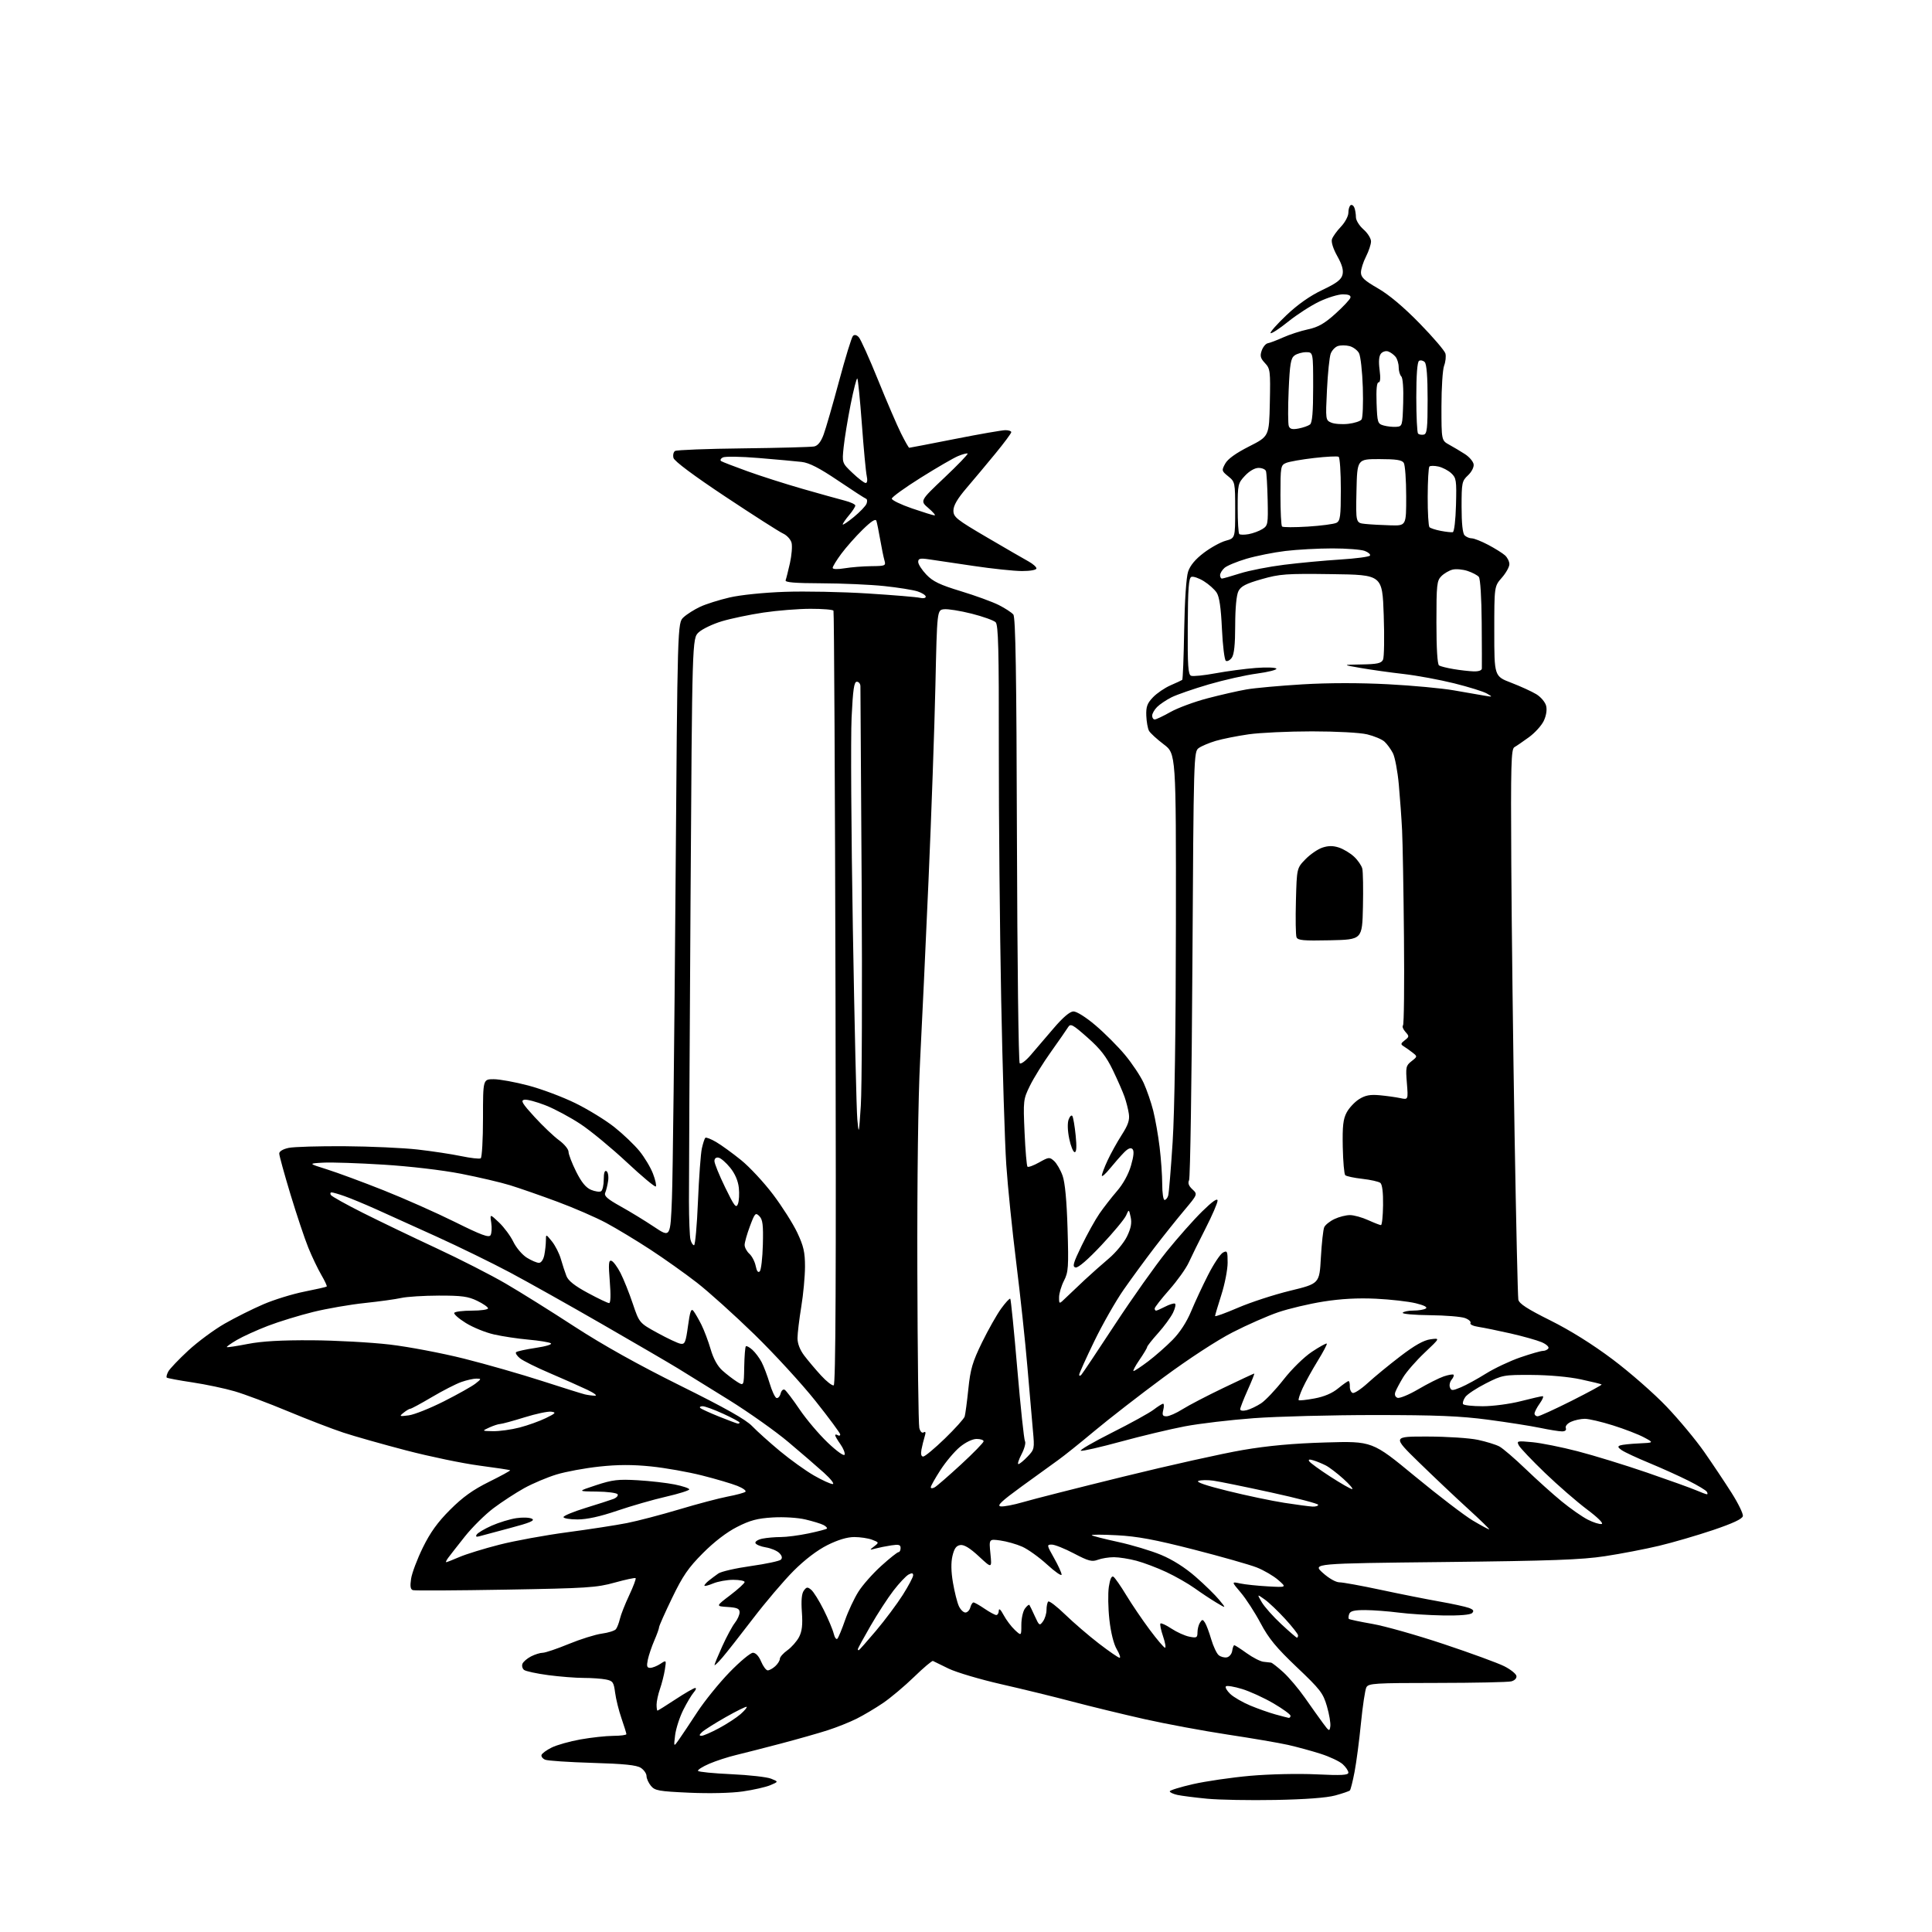 <?xml version="1.0" encoding="UTF-8" standalone="no"?>
<svg 
  version="1.1" 
  xmlns="http://www.w3.org/2000/svg" 
  xmlns:xlink="http://www.w3.org/1999/xlink" 
  xmlns:svg="http://www.w3.org/2000/svg"
  xmlns:rdf="http://www.w3.org/1999/02/22-rdf-syntax-ns#"
  xmlns:cc="http://creativecommons.org/ns#"
  xmlns:dc="http://purl.org/dc/elements/1.1/"
  viewBox="0 0 768 768"
  width="768"
  height="768"
>
<style>svg {background-color: white; }</style>"
<path stroke="none" fill="black" fill-rule="evenodd" d="M507.00,715.51C496.82,715.70 484.57,715.48 479.78,715.01C474.98,714.55 469.69,713.87 468.03,713.51C466.36,713.14 465.00,712.50 465.00,712.09C465.00,711.67 469.16,710.38 474.25,709.22C479.34,708.06 489.57,706.57 497.00,705.91C504.66,705.24 516.02,704.99 523.25,705.33C533.32,705.81 536.00,705.66 536.00,704.64C536.00,703.93 534.99,702.43 533.75,701.30C532.51,700.17 528.58,698.31 525.00,697.17C521.42,696.02 515.58,694.43 512.00,693.62C508.43,692.82 497.62,690.97 488.00,689.52C478.38,688.06 463.52,685.30 455.00,683.39C446.48,681.47 433.63,678.35 426.46,676.46C419.29,674.56 406.52,671.44 398.08,669.52C389.64,667.60 380.20,664.80 377.11,663.31C374.03,661.82 371.22,660.44 370.87,660.26C370.53,660.07 367.15,662.92 363.37,666.59C359.59,670.26 354.02,674.94 351.00,676.99C347.98,679.04 343.25,681.85 340.50,683.22C337.75,684.60 332.57,686.66 329.00,687.81C325.43,688.96 317.10,691.33 310.50,693.07C303.90,694.81 295.88,696.86 292.67,697.63C289.46,698.39 284.63,699.96 281.93,701.12C279.23,702.29 277.23,703.56 277.48,703.96C277.73,704.37 283.68,704.95 290.71,705.27C297.75,705.59 304.85,706.39 306.50,707.05C309.50,708.25 309.50,708.25 306.22,709.64C304.42,710.40 299.47,711.52 295.22,712.13C290.65,712.78 282.00,712.99 274.00,712.63C261.86,712.08 260.32,711.81 258.75,709.90C257.79,708.73 257.00,706.98 257.00,706.00C257.00,705.03 255.98,703.56 254.74,702.75C253.06,701.65 248.13,701.14 235.49,700.77C226.15,700.49 217.69,699.93 216.71,699.51C215.72,699.09 215.07,698.25 215.26,697.63C215.45,697.01 217.27,695.67 219.31,694.67C221.34,693.66 226.49,692.21 230.75,691.45C235.01,690.69 240.86,690.05 243.75,690.03C246.64,690.02 249.00,689.71 249.00,689.35C249.00,689.00 248.13,686.18 247.06,683.10C245.99,680.02 244.85,675.41 244.52,672.87C243.97,668.67 243.62,668.17 240.83,667.62C239.14,667.28 235.18,667.00 232.03,667.00C228.89,667.00 222.53,666.50 217.91,665.89C213.28,665.27 208.96,664.34 208.31,663.81C207.65,663.29 207.37,662.20 207.68,661.39C207.99,660.58 209.52,659.27 211.07,658.46C212.63,657.66 214.73,657.00 215.75,657.00C216.76,657.00 221.40,655.43 226.05,653.52C230.70,651.60 236.63,649.75 239.23,649.39C241.84,649.04 244.36,648.24 244.84,647.62C245.33,647.01 246.04,645.15 246.43,643.50C246.81,641.85 248.47,637.64 250.12,634.14C251.76,630.64 252.91,627.58 252.67,627.34C252.44,627.10 248.70,627.90 244.37,629.10C237.19,631.11 233.39,631.35 201.00,631.91C181.47,632.25 164.89,632.34 164.15,632.11C163.16,631.82 162.96,630.60 163.41,627.60C163.74,625.35 165.84,619.78 168.07,615.22C171.04,609.17 173.95,605.12 178.92,600.15C183.94,595.13 187.99,592.22 194.40,589.05C199.18,586.68 202.95,584.62 202.79,584.46C202.63,584.30 197.10,583.46 190.50,582.59C183.90,581.72 170.85,579.01 161.50,576.57C152.15,574.13 140.90,570.94 136.50,569.49C132.10,568.04 122.20,564.23 114.50,561.02C106.80,557.81 97.29,554.24 93.37,553.09C89.45,551.93 81.85,550.33 76.48,549.52C71.12,548.72 66.52,547.86 66.28,547.61C66.04,547.37 66.31,546.29 66.89,545.21C67.47,544.13 71.04,540.38 74.83,536.87C78.62,533.37 85.15,528.54 89.34,526.15C93.53,523.75 100.46,520.29 104.73,518.46C109.00,516.62 116.33,514.37 121.00,513.44C125.67,512.51 129.67,511.61 129.87,511.42C130.08,511.24 129.11,509.16 127.73,506.80C126.35,504.43 124.02,499.57 122.57,496.00C121.12,492.43 117.92,482.87 115.46,474.76C113.01,466.65 111.00,459.36 111.00,458.55C111.00,457.67 112.49,456.78 114.75,456.30C116.81,455.87 126.83,455.57 137.00,455.64C147.18,455.71 160.22,456.30 166.00,456.95C171.78,457.61 179.58,458.79 183.34,459.58C187.10,460.36 190.59,460.76 191.09,460.45C191.59,460.14 192.00,452.93 192.00,444.44C192.00,429.00 192.00,429.00 196.25,429.00C198.59,429.00 204.78,430.13 210.00,431.51C215.22,432.88 223.65,436.04 228.72,438.53C233.79,441.02 240.76,445.30 244.22,448.05C247.67,450.79 252.16,455.07 254.18,457.55C256.20,460.03 258.63,464.08 259.57,466.55C260.52,469.02 261.02,471.31 260.69,471.64C260.37,471.97 255.18,467.64 249.18,462.03C243.17,456.42 234.94,449.61 230.88,446.91C226.82,444.21 220.53,440.83 216.89,439.40C213.26,437.97 209.45,436.96 208.42,437.16C206.87,437.46 207.59,438.66 212.49,444.01C215.76,447.58 220.14,451.74 222.22,453.26C224.30,454.77 226.00,456.84 226.00,457.85C226.00,458.86 227.36,462.40 229.02,465.73C231.15,469.99 232.91,472.13 234.96,472.98C236.57,473.65 238.36,473.90 238.94,473.54C239.52,473.18 240.00,471.08 240.00,468.88C240.00,466.24 240.37,465.11 241.10,465.56C241.70,465.93 241.99,467.65 241.75,469.37C241.50,471.09 240.98,473.23 240.59,474.13C240.04,475.40 241.40,476.60 246.69,479.55C250.44,481.63 256.43,485.29 260.00,487.68C266.50,492.02 266.50,492.02 267.11,476.26C267.45,467.59 268.08,412.60 268.52,354.05C269.32,247.61 269.32,247.61 271.71,245.39C273.03,244.17 276.00,242.29 278.31,241.21C280.61,240.13 285.88,238.47 290.00,237.51C294.34,236.50 303.60,235.55 312.00,235.26C319.98,234.98 334.82,235.27 345.00,235.92C355.18,236.56 364.51,237.34 365.75,237.65C366.99,237.96 368.00,237.76 368.00,237.19C368.00,236.62 366.54,235.68 364.75,235.09C362.96,234.50 357.00,233.55 351.50,232.97C346.00,232.39 334.83,231.90 326.68,231.87C315.86,231.83 311.98,231.51 312.30,230.66C312.54,230.02 313.31,226.96 314.01,223.86C314.70,220.75 315.00,217.12 314.66,215.78C314.32,214.44 312.80,212.78 311.27,212.08C309.75,211.39 299.45,204.80 288.38,197.45C275.80,189.10 268.06,183.32 267.72,182.04C267.43,180.92 267.71,179.67 268.34,179.27C268.98,178.86 281.20,178.39 295.50,178.23C309.80,178.06 322.47,177.72 323.67,177.47C325.12,177.16 326.35,175.60 327.40,172.75C328.27,170.41 331.03,160.85 333.54,151.50C336.05,142.15 338.53,134.07 339.06,133.54C339.67,132.93 340.51,133.11 341.38,134.04C342.13,134.84 345.57,142.47 349.02,151.00C352.47,159.53 356.59,169.09 358.16,172.25C359.74,175.41 361.21,178.00 361.43,178.00C361.66,178.00 369.82,176.42 379.57,174.50C389.32,172.57 398.36,171.00 399.65,171.00C400.94,171.00 402.00,171.36 402.00,171.79C402.00,172.23 399.19,176.02 395.75,180.21C392.31,184.40 387.14,190.59 384.25,193.96C380.58,198.25 379.00,200.96 379.00,202.95C379.00,205.55 380.18,206.49 392.40,213.65C399.77,217.97 407.19,222.27 408.90,223.20C410.60,224.14 412.00,225.38 412.00,225.95C412.00,226.56 409.59,227.00 406.25,227.00C403.09,226.99 394.43,226.08 387.00,224.97C379.57,223.86 371.59,222.68 369.25,222.34C365.72,221.83 365.00,222.01 365.00,223.38C365.00,224.29 366.46,226.56 368.25,228.43C370.84,231.15 373.62,232.48 381.98,235.02C387.75,236.77 394.53,239.25 397.05,240.52C399.57,241.80 402.16,243.49 402.81,244.28C403.71,245.35 404.07,267.51 404.25,333.77C404.39,382.21 404.88,422.21 405.35,422.67C405.82,423.13 407.75,421.70 409.64,419.50C411.53,417.30 415.65,412.49 418.79,408.81C422.50,404.46 425.27,402.10 426.69,402.06C427.97,402.03 431.66,404.35 435.50,407.61C439.13,410.69 444.41,415.98 447.22,419.36C450.03,422.74 453.37,427.75 454.63,430.50C455.88,433.25 457.59,438.20 458.42,441.50C459.25,444.80 460.40,451.31 460.96,455.97C461.53,460.63 462.00,467.27 462.00,470.72C462.00,474.18 462.42,477.00 462.93,477.00C463.45,477.00 464.10,476.21 464.38,475.25C464.66,474.29 465.45,464.73 466.14,454.00C466.92,441.82 467.41,409.16 467.44,367.04C467.50,299.59 467.50,299.59 462.58,295.87C459.88,293.82 457.25,291.42 456.75,290.52C456.25,289.63 455.77,286.92 455.67,284.51C455.54,280.93 456.02,279.59 458.33,277.18C459.88,275.56 463.03,273.42 465.32,272.42C467.62,271.42 469.70,270.46 469.95,270.27C470.20,270.08 470.55,261.16 470.73,250.44C470.93,238.75 471.56,229.47 472.28,227.26C473.10,224.79 475.14,222.33 478.50,219.78C481.25,217.69 485.19,215.51 487.25,214.95C491.00,213.92 491.00,213.92 491.00,202.75C491.00,191.76 490.95,191.54 488.25,189.35C485.61,187.22 485.56,187.02 487.03,184.32C488.05,182.45 491.26,180.14 496.53,177.47C504.50,173.43 504.50,173.43 504.78,160.06C505.04,147.43 504.94,146.56 502.84,144.33C501.04,142.41 500.80,141.48 501.56,139.33C502.08,137.87 503.18,136.57 504.00,136.44C504.82,136.30 507.57,135.25 510.09,134.12C512.62,132.98 517.05,131.54 519.95,130.92C524.02,130.04 526.49,128.64 530.86,124.70C533.96,121.90 536.65,119.03 536.82,118.31C537.04,117.43 536.06,117.00 533.82,117.00C532.00,117.00 527.80,118.28 524.50,119.85C521.20,121.41 515.61,125.01 512.08,127.85C508.56,130.68 505.41,132.74 505.08,132.41C504.76,132.09 507.59,128.89 511.37,125.30C515.91,121.00 520.76,117.59 525.63,115.28C531.32,112.58 533.17,111.18 533.66,109.21C534.12,107.40 533.51,105.23 531.59,101.81C529.98,98.94 529.11,96.22 529.47,95.11C529.79,94.08 531.40,91.83 533.03,90.13C534.67,88.41 536.00,85.92 536.00,84.57C536.00,83.22 536.40,81.87 536.90,81.56C537.39,81.26 538.06,81.72 538.40,82.59C538.73,83.45 539.00,85.15 539.00,86.36C539.00,87.57 540.35,89.74 542.00,91.19C543.65,92.63 545.00,94.78 545.00,95.95C545.00,97.12 544.10,99.84 543.00,102.00C541.90,104.16 541.00,107.00 541.00,108.33C541.00,110.25 542.36,111.52 547.75,114.62C552.12,117.13 557.94,122.02 564.27,128.50C569.65,134.00 574.28,139.42 574.58,140.54C574.87,141.66 574.64,143.83 574.06,145.35C573.47,146.88 573.00,154.20 573.00,161.61C573.00,175.09 573.00,175.09 576.11,176.80C577.82,177.73 580.63,179.42 582.36,180.53C584.09,181.65 585.63,183.47 585.79,184.57C585.96,185.71 584.99,187.60 583.54,188.96C581.14,191.21 581.00,191.92 581.00,201.47C581.00,208.02 581.42,212.02 582.20,212.80C582.86,213.46 584.14,214.00 585.05,214.00C585.96,214.00 588.91,215.17 591.60,216.59C594.30,218.02 597.29,219.89 598.25,220.75C599.21,221.61 600.00,223.19 600.00,224.27C600.00,225.35 598.65,227.77 597.00,229.65C594.00,233.07 594.00,233.07 594.00,250.95C594.00,268.83 594.00,268.83 600.75,271.41C604.46,272.84 608.95,274.89 610.72,275.97C612.50,277.05 614.24,279.12 614.61,280.57C615.02,282.20 614.65,284.50 613.66,286.58C612.78,288.43 610.13,291.34 607.78,293.05C605.43,294.76 602.83,296.55 602.00,297.01C600.70,297.75 600.53,303.76 600.76,343.18C600.90,368.11 601.49,416.85 602.08,451.50C602.67,486.15 603.34,515.46 603.56,516.63C603.87,518.22 607.14,520.34 616.28,524.89C624.17,528.82 633.05,534.37 641.04,540.37C647.89,545.51 657.55,553.97 662.50,559.17C667.45,564.36 674.20,572.48 677.50,577.22C680.80,581.95 685.67,589.25 688.32,593.42C690.97,597.60 693.00,601.76 692.82,602.67C692.60,603.80 688.83,605.56 681.00,608.21C674.67,610.34 665.00,613.17 659.50,614.48C654.00,615.79 644.33,617.65 638.00,618.61C628.65,620.03 616.70,620.46 574.10,620.93C521.70,621.50 521.70,621.50 525.85,625.25C528.27,627.43 531.03,629.00 532.46,629.00C533.80,629.00 541.11,630.33 548.70,631.95C556.29,633.58 566.77,635.66 572.00,636.59C577.23,637.51 582.59,638.68 583.91,639.17C585.70,639.84 586.04,640.36 585.20,641.20C584.48,641.92 580.29,642.27 573.75,642.17C568.08,642.07 560.08,641.56 555.97,641.03C551.86,640.50 545.90,640.05 542.72,640.03C538.41,640.01 536.79,640.39 536.35,641.54C536.02,642.39 535.96,643.29 536.20,643.54C536.45,643.78 540.67,644.68 545.58,645.53C550.48,646.38 563.27,650.00 574.00,653.58C584.73,657.16 595.52,661.11 598.00,662.37C600.48,663.63 602.63,665.35 602.80,666.20C602.97,667.11 602.15,667.99 600.80,668.36C599.53,668.70 586.25,668.98 571.29,668.99C546.39,669.00 543.99,669.15 543.15,670.75C542.65,671.71 541.68,678.12 541.00,685.00C540.33,691.88 539.18,700.58 538.46,704.34C537.74,708.11 536.90,711.43 536.60,711.73C536.30,712.03 533.68,712.93 530.78,713.72C527.36,714.65 518.97,715.28 507.00,715.51zM269.90,691.50C271.06,689.85 274.35,684.92 277.22,680.53C280.09,676.15 285.83,669.06 289.97,664.78C294.12,660.50 298.32,657.00 299.30,657.00C300.41,657.00 301.66,658.34 302.56,660.50C303.37,662.42 304.55,664.00 305.18,664.00C305.82,664.00 307.17,663.26 308.17,662.35C309.18,661.43 310.00,660.12 310.00,659.41C310.00,658.71 311.36,657.17 313.02,655.99C314.67,654.81 316.75,652.44 317.64,650.74C318.83,648.43 319.12,645.88 318.76,640.82C318.43,636.24 318.68,633.45 319.53,632.30C320.62,630.80 321.01,630.76 322.48,631.98C323.41,632.75 325.64,636.34 327.44,639.94C329.24,643.55 331.03,647.80 331.41,649.39C331.80,650.99 332.46,651.89 332.89,651.39C333.32,650.90 334.70,647.58 335.94,644.00C337.19,640.42 339.57,635.35 341.23,632.73C342.88,630.10 346.96,625.49 350.29,622.48C353.62,619.46 356.71,617.00 357.17,617.00C357.63,617.00 358.00,616.27 358.00,615.37C358.00,614.05 357.29,613.85 354.25,614.32C352.19,614.63 349.38,615.20 348.00,615.57C345.57,616.23 345.56,616.20 347.50,614.70C349.46,613.18 349.45,613.13 346.68,612.07C345.14,611.48 341.95,611.00 339.59,611.00C336.79,611.00 333.12,612.10 328.91,614.20C324.84,616.24 319.93,619.98 315.46,624.45C311.59,628.33 304.30,636.90 299.26,643.50C294.22,650.10 288.73,657.08 287.07,659.00C285.41,660.92 284.04,662.22 284.03,661.89C284.01,661.55 285.41,658.18 287.12,654.39C288.84,650.60 291.09,646.43 292.12,645.12C293.16,643.80 294.00,641.92 294.00,640.92C294.00,639.47 293.06,639.05 289.25,638.80C284.50,638.50 284.50,638.50 290.25,634.13C293.41,631.73 296.00,629.36 296.00,628.88C296.00,628.40 293.96,628.00 291.47,628.00C288.98,628.00 285.38,628.65 283.47,629.45C281.56,630.25 280.00,630.63 280.00,630.31C280.00,629.99 280.79,629.09 281.75,628.33C282.71,627.56 284.41,626.29 285.53,625.50C286.65,624.71 292.48,623.37 298.48,622.53C304.49,621.68 309.86,620.54 310.41,619.99C311.08,619.32 310.87,618.44 309.78,617.35C308.87,616.44 306.45,615.43 304.40,615.10C302.35,614.77 300.50,613.99 300.29,613.38C300.09,612.77 301.35,611.98 303.09,611.63C304.83,611.28 308.11,611.00 310.38,611.00C312.64,611.00 317.58,610.36 321.35,609.57C325.12,608.78 328.42,607.92 328.69,607.65C328.95,607.38 328.35,606.74 327.34,606.21C326.33,605.69 323.09,604.70 320.15,604.01C317.10,603.29 311.53,602.95 307.15,603.21C301.05,603.58 298.18,604.34 293.00,606.98C288.88,609.07 283.90,612.89 279.42,617.39C273.61,623.22 271.41,626.43 267.17,635.21C264.33,641.09 262.00,646.32 262.00,646.83C262.00,647.33 261.15,649.72 260.10,652.12C259.06,654.53 257.90,657.96 257.52,659.75C256.98,662.36 257.16,663.00 258.46,663.00C259.34,663.00 261.16,662.29 262.49,661.42C264.90,659.83 264.90,659.83 264.30,663.67C263.97,665.78 263.09,669.24 262.35,671.38C261.61,673.51 261.00,676.32 261.00,677.63C261.00,678.93 261.16,680.00 261.35,680.00C261.55,680.00 264.79,677.98 268.55,675.50C272.32,673.02 275.83,671.00 276.36,671.00C276.88,671.00 276.62,671.79 275.77,672.75C274.92,673.71 273.04,676.87 271.59,679.76C270.15,682.65 268.70,687.15 268.37,689.76C267.79,694.50 267.79,694.50 269.90,691.50zM278.90,690.00C279.62,690.00 282.76,688.63 285.86,686.96C288.96,685.29 292.79,682.79 294.37,681.41C295.94,680.03 297.05,678.71 296.82,678.49C296.60,678.27 292.83,680.12 288.46,682.60C284.08,685.09 279.84,687.77 279.04,688.56C277.89,689.68 277.86,690.00 278.90,690.00zM528.82,686.25C529.00,685.01 528.39,681.41 527.47,678.25C525.96,673.04 524.83,671.58 515.49,662.72C507.32,654.95 504.34,651.34 501.09,645.22C498.83,640.97 495.30,635.52 493.24,633.10C489.50,628.70 489.50,628.70 493.00,629.45C494.93,629.86 499.88,630.38 504.00,630.61C511.50,631.03 511.50,631.03 508.11,628.07C506.24,626.45 502.42,624.21 499.61,623.10C496.80,621.99 485.50,618.78 474.50,615.96C459.11,612.02 452.08,610.71 444.00,610.29C438.23,609.98 433.73,609.98 434.00,610.27C434.27,610.56 438.96,611.76 444.41,612.94C449.87,614.12 457.57,616.43 461.53,618.08C466.13,619.99 471.09,623.14 475.27,626.79C478.87,629.93 483.09,634.06 484.65,635.97C487.50,639.44 487.50,639.44 483.50,637.05C481.30,635.73 477.42,633.16 474.87,631.33C472.33,629.51 467.27,626.62 463.64,624.92C460.01,623.22 454.67,621.20 451.77,620.43C448.87,619.65 444.84,619.02 442.82,619.01C440.79,619.01 437.90,619.47 436.40,620.04C434.07,620.92 432.69,620.56 426.94,617.54C423.24,615.59 419.26,614.00 418.10,614.00C416.06,614.00 416.09,614.19 418.99,619.33C420.65,622.26 422.00,625.23 422.00,625.93C422.00,626.63 419.41,624.83 416.25,621.94C413.09,619.04 408.63,615.85 406.34,614.83C404.05,613.82 400.14,612.71 397.65,612.37C393.12,611.74 393.12,611.74 393.71,617.62C394.30,623.50 394.30,623.50 389.12,618.68C385.58,615.39 383.25,613.97 381.76,614.18C380.12,614.42 379.33,615.52 378.62,618.50C378.00,621.16 378.06,624.73 378.82,629.16C379.45,632.83 380.49,636.99 381.14,638.41C381.79,639.84 382.97,641.00 383.75,641.00C384.54,641.00 385.42,640.10 385.71,639.00C386.00,637.90 386.57,637.00 386.98,637.00C387.39,637.00 389.38,638.12 391.40,639.50C393.43,640.88 395.52,642.00 396.04,642.00C396.57,642.00 397.02,641.21 397.04,640.25C397.07,639.17 397.80,639.83 398.95,642.00C399.97,643.92 401.98,646.59 403.40,647.92C406.00,650.35 406.00,650.35 406.00,645.87C406.00,643.40 406.64,640.51 407.42,639.44C408.20,638.38 409.00,637.73 409.20,638.00C409.40,638.28 410.38,640.29 411.37,642.48C413.09,646.25 413.26,646.36 414.59,644.54C415.37,643.48 416.00,641.43 416.00,639.98C416.00,638.52 416.31,637.02 416.69,636.64C417.08,636.26 420.11,638.59 423.44,641.82C426.78,645.05 432.81,650.24 436.85,653.35C440.90,656.46 444.59,659.00 445.07,659.00C445.54,659.00 445.03,657.48 443.93,655.61C442.71,653.55 441.57,648.97 441.00,643.86C440.49,639.26 440.39,633.38 440.78,630.78C441.25,627.68 441.88,626.31 442.61,626.78C443.21,627.18 445.51,630.47 447.70,634.10C449.90,637.73 454.09,643.91 457.03,647.85C459.96,651.78 462.70,655.00 463.12,655.00C463.54,655.00 463.18,652.95 462.33,650.45C461.47,647.94 461.01,645.66 461.30,645.37C461.58,645.08 463.55,646.00 465.67,647.40C467.80,648.81 470.99,650.25 472.77,650.60C475.68,651.19 476.00,651.02 476.02,648.88C476.02,647.57 476.47,645.83 477.02,645.00C477.89,643.67 478.11,643.67 478.98,645.00C479.53,645.83 480.65,648.80 481.47,651.62C482.30,654.43 483.64,657.28 484.44,657.95C485.25,658.62 486.71,659.01 487.70,658.82C488.69,658.63 489.64,657.47 489.82,656.24C490.00,655.01 490.37,654.00 490.66,654.00C490.94,654.00 493.16,655.43 495.58,657.17C498.01,658.91 501.01,660.45 502.25,660.58C503.49,660.72 504.84,660.87 505.25,660.92C505.66,660.96 507.84,662.66 510.09,664.70C512.34,666.73 516.24,671.35 518.76,674.95C521.28,678.55 524.50,683.08 525.92,685.00C528.33,688.27 528.52,688.35 528.82,686.25zM512.25,682.88C512.66,682.94 513.00,682.57 513.00,682.04C513.00,681.52 509.96,679.31 506.25,677.13C502.54,674.96 496.92,672.38 493.76,671.41C490.61,670.44 487.71,669.96 487.32,670.35C486.93,670.74 487.71,672.10 489.05,673.38C490.40,674.65 493.98,676.72 497.00,677.98C500.02,679.24 504.52,680.83 507.00,681.51C509.48,682.19 511.84,682.81 512.25,682.88zM341.34,656.00C341.53,656.00 344.63,652.51 348.22,648.25C351.81,643.99 356.60,637.58 358.87,634.00C361.13,630.42 362.99,626.92 362.99,626.21C363.00,625.28 362.50,625.20 361.16,625.91C360.15,626.46 357.46,629.31 355.19,632.25C352.92,635.19 348.80,641.54 346.03,646.35C343.26,651.16 341.00,655.30 341.00,655.55C341.00,655.80 341.15,656.00 341.34,656.00zM515.56,651.00C515.80,651.00 516.00,650.59 516.00,650.08C516.00,649.57 513.70,646.65 510.89,643.57C508.08,640.50 504.41,637.00 502.72,635.80C499.67,633.63 499.67,633.63 501.58,636.92C502.64,638.72 506.11,642.63 509.31,645.60C512.50,648.57 515.31,651.00 515.56,651.00zM177.36,621.00C177.62,621.00 180.01,620.07 182.67,618.92C185.33,617.78 192.45,615.58 198.50,614.04C204.55,612.49 216.70,610.27 225.50,609.10C234.30,607.93 244.98,606.28 249.23,605.44C253.48,604.60 262.82,602.15 269.98,600.01C277.15,597.86 285.82,595.57 289.25,594.91C292.69,594.26 295.87,593.40 296.32,593.00C296.76,592.60 295.33,591.55 293.13,590.67C290.93,589.79 284.62,587.92 279.11,586.53C273.60,585.13 264.46,583.51 258.80,582.93C251.44,582.18 245.58,582.19 238.21,582.99C232.54,583.60 224.89,585.01 221.20,586.14C217.52,587.26 211.75,589.70 208.38,591.56C205.02,593.43 199.53,597.00 196.19,599.51C192.85,602.02 187.73,607.09 184.81,610.76C181.89,614.44 178.91,618.24 178.19,619.22C177.47,620.20 177.10,621.00 177.36,621.00zM190.62,610.67C189.32,611.05 188.98,610.84 189.50,610.00C189.92,609.33 192.60,607.74 195.46,606.47C198.32,605.21 202.73,603.86 205.24,603.49C207.76,603.11 210.57,603.22 211.49,603.74C212.76,604.44 210.64,605.34 202.83,607.40C197.15,608.90 191.66,610.37 190.62,610.67zM591.98,607.95C592.26,607.92 588.45,604.21 583.50,599.70C578.55,595.19 569.78,586.89 564.00,581.26C553.50,571.02 553.50,571.02 567.50,571.05C575.20,571.06 584.20,571.65 587.50,572.36C590.80,573.07 594.62,574.25 596.00,574.98C597.38,575.71 602.10,579.76 606.50,583.99C610.90,588.22 617.34,594.01 620.82,596.85C624.30,599.70 628.94,602.95 631.15,604.07C633.35,605.20 635.83,605.98 636.66,605.81C637.56,605.62 635.22,603.29 630.84,600.00C626.81,596.98 619.31,590.46 614.17,585.52C609.03,580.57 604.36,575.67 603.79,574.61C602.81,572.78 603.07,572.72 609.13,573.29C612.63,573.62 620.72,575.24 627.09,576.89C633.46,578.53 645.84,582.34 654.59,585.34C663.34,588.35 672.17,591.52 674.22,592.40C676.26,593.28 678.20,594.00 678.53,594.00C678.85,594.00 678.83,593.54 678.48,592.98C678.14,592.41 674.85,590.44 671.18,588.60C667.50,586.75 660.48,583.58 655.57,581.55C650.66,579.52 645.74,577.23 644.65,576.46C643.09,575.37 642.96,574.96 644.08,574.56C644.86,574.28 648.20,573.93 651.50,573.78C657.50,573.50 657.50,573.50 653.50,571.37C651.30,570.19 645.76,568.05 641.20,566.62C636.63,565.18 631.59,564.00 630.00,564.00C628.40,564.00 625.93,564.53 624.51,565.18C623.03,565.85 622.14,566.92 622.43,567.68C622.75,568.51 622.18,569.00 620.92,569.00C619.80,569.00 615.88,568.37 612.20,567.60C608.51,566.83 599.20,565.37 591.50,564.35C580.46,562.89 570.94,562.50 546.50,562.50C529.45,562.50 507.85,563.06 498.50,563.74C489.15,564.43 476.77,565.89 471.00,566.99C465.23,568.09 453.81,570.81 445.64,573.04C437.47,575.27 430.27,576.92 429.64,576.70C429.01,576.48 434.56,573.26 441.97,569.53C449.38,565.81 456.85,561.69 458.57,560.38C460.28,559.07 461.99,558.00 462.36,558.00C462.73,558.00 462.76,559.12 462.41,560.50C461.91,562.51 462.16,563.00 463.70,563.00C464.75,563.00 467.61,561.74 470.05,560.20C472.50,558.65 479.84,554.83 486.37,551.70C492.90,548.56 498.40,546.00 498.58,546.00C498.77,546.00 497.59,548.97 495.96,552.59C494.33,556.22 493.00,559.64 493.00,560.20C493.00,560.79 494.07,560.95 495.57,560.57C496.98,560.22 499.57,558.98 501.32,557.83C503.07,556.67 507.09,552.42 510.26,548.37C513.55,544.17 518.38,539.44 521.52,537.35C524.55,535.34 527.20,533.88 527.42,534.10C527.63,534.32 526.00,537.42 523.79,541.00C521.59,544.58 518.89,549.45 517.81,551.83C516.72,554.22 516.02,556.35 516.25,556.58C516.47,556.81 519.30,556.51 522.52,555.91C526.39,555.20 529.59,553.83 531.92,551.91C533.87,550.31 535.73,549.00 536.06,549.00C536.39,549.00 536.62,549.97 536.58,551.15C536.54,552.33 537.05,553.49 537.72,553.72C538.38,553.95 541.08,552.17 543.72,549.76C546.35,547.34 552.17,542.56 556.65,539.14C562.36,534.77 565.95,532.75 568.65,532.39C572.50,531.87 572.50,531.87 566.35,537.68C562.96,540.88 559.10,545.30 557.77,547.50C556.44,549.70 555.06,552.30 554.69,553.29C554.28,554.42 554.58,555.28 555.52,555.65C556.34,555.96 560.05,554.44 563.76,552.26C567.47,550.08 572.04,547.78 573.91,547.14C575.79,546.51 577.54,546.21 577.80,546.47C578.07,546.74 577.72,547.63 577.03,548.46C576.34,549.29 576.04,550.67 576.37,551.51C576.89,552.89 577.34,552.88 580.73,551.47C582.80,550.61 587.27,548.16 590.66,546.04C594.05,543.92 600.21,541.01 604.33,539.59C608.46,538.17 612.52,537.00 613.36,537.00C614.20,537.00 615.17,536.54 615.51,535.98C615.86,535.42 614.65,534.32 612.82,533.54C610.99,532.76 605.45,531.20 600.50,530.07C595.55,528.95 589.80,527.77 587.72,527.46C585.64,527.15 584.21,526.47 584.53,525.95C584.86,525.42 583.89,524.53 582.39,523.96C580.89,523.39 574.58,522.87 568.36,522.81C562.15,522.75 557.31,522.31 557.59,521.85C557.88,521.38 559.78,520.99 561.81,520.98C563.84,520.98 566.07,520.61 566.77,520.16C567.59,519.64 566.17,518.89 562.77,518.06C559.87,517.35 552.75,516.54 546.94,516.26C539.76,515.92 533.09,516.28 526.07,517.39C520.40,518.29 512.33,520.20 508.13,521.63C503.93,523.06 495.77,526.65 490.00,529.61C483.82,532.77 472.50,540.16 462.50,547.55C453.15,554.46 440.82,564.03 435.10,568.81C429.39,573.59 422.86,578.82 420.60,580.42C418.35,582.03 411.81,586.76 406.08,590.92C398.06,596.76 396.15,598.57 397.77,598.81C398.93,598.98 402.94,598.22 406.69,597.12C410.43,596.01 428.35,591.46 446.50,587.00C464.65,582.53 486.02,577.77 494.00,576.41C504.13,574.68 514.07,573.78 527.00,573.40C545.50,572.86 545.50,572.86 562.50,586.88C571.85,594.59 582.19,602.50 585.48,604.45C588.76,606.40 591.69,607.98 591.98,607.95zM229.58,604.00C226.51,604.00 224.00,603.58 224.00,603.06C224.00,602.55 227.94,600.91 232.75,599.43C237.56,597.95 242.54,596.35 243.81,595.87C245.07,595.39 245.84,594.54 245.50,594.00C245.16,593.45 241.42,592.96 237.19,592.92C229.50,592.84 229.50,592.84 237.00,590.37C243.47,588.24 245.74,587.97 253.50,588.42C258.45,588.71 265.09,589.47 268.25,590.11C271.41,590.75 274.00,591.63 274.00,592.05C274.00,592.48 269.84,593.79 264.75,594.96C259.66,596.12 250.92,598.64 245.33,600.54C238.52,602.86 233.32,604.00 229.58,604.00zM521.75,598.89C522.99,598.95 524.00,598.63 524.00,598.18C524.00,597.73 515.56,595.52 505.25,593.27C494.94,591.02 484.62,588.91 482.33,588.59C480.04,588.27 477.36,588.31 476.39,588.68C475.25,589.12 479.47,590.56 488.06,592.67C495.45,594.50 505.55,596.62 510.50,597.39C515.45,598.16 520.51,598.83 521.75,598.89zM371.56,591.23C372.42,590.75 377.14,586.64 382.06,582.11C386.98,577.57 391.00,573.45 391.00,572.93C391.00,572.42 389.75,572.00 388.23,572.00C386.59,572.00 383.88,573.30 381.58,575.19C379.45,576.95 375.97,581.07 373.85,584.35C371.73,587.63 370.00,590.71 370.00,591.20C370.00,591.72 370.66,591.73 371.56,591.23zM537.50,591.94C538.05,591.93 536.48,590.09 534.01,587.86C531.54,585.63 528.39,583.23 527.01,582.53C525.63,581.83 523.43,580.92 522.12,580.52C520.50,580.02 519.97,580.13 520.43,580.88C520.80,581.49 524.57,584.23 528.80,586.97C533.04,589.71 536.95,591.95 537.50,591.94zM331.00,589.93C331.82,589.93 330.25,587.90 327.50,585.42C324.75,582.94 318.38,577.44 313.35,573.21C308.32,568.97 297.75,561.48 289.85,556.56C281.96,551.65 272.80,545.98 269.50,543.96C266.20,541.94 252.70,534.06 239.50,526.46C226.30,518.85 209.71,509.55 202.63,505.78C195.55,502.02 182.50,495.64 173.63,491.61C164.76,487.57 153.84,482.64 149.37,480.63C144.90,478.63 139.33,476.32 136.99,475.50C134.66,474.67 132.33,474.00 131.82,474.00C131.30,474.00 131.17,474.46 131.52,475.03C131.87,475.60 137.63,478.81 144.33,482.17C151.02,485.53 164.15,491.84 173.50,496.19C182.85,500.54 195.22,506.86 201.00,510.23C206.78,513.59 219.11,521.30 228.41,527.36C239.71,534.70 253.66,542.50 270.41,550.81C288.36,559.71 296.50,564.30 299.00,566.92C300.93,568.93 305.91,573.40 310.07,576.86C314.24,580.31 320.31,584.67 323.57,586.54C326.83,588.41 330.18,589.94 331.00,589.93zM404.83,582.00C405.27,582.00 406.90,580.67 408.46,579.04C411.21,576.17 411.27,575.86 410.61,568.79C410.24,564.78 409.25,553.40 408.42,543.50C407.59,533.60 405.59,514.92 403.98,502.00C402.37,489.07 400.58,471.52 400.01,463.00C399.43,454.48 398.52,424.77 397.98,397.00C397.44,369.23 397.02,324.49 397.05,297.59C397.10,258.14 396.85,248.42 395.78,247.35C395.04,246.62 390.75,245.08 386.24,243.94C381.72,242.80 376.78,242.01 375.26,242.18C372.50,242.50 372.50,242.50 371.84,272.50C371.48,289.00 370.25,323.88 369.10,350.00C367.95,376.12 366.45,408.30 365.76,421.50C364.98,436.33 364.56,468.36 364.66,505.34C364.75,538.25 365.10,566.28 365.44,567.63C365.81,569.11 366.51,569.81 367.19,569.38C367.97,568.90 368.09,569.41 367.56,571.09C367.15,572.42 366.58,574.74 366.29,576.25C365.96,578.03 366.20,579.00 366.99,579.00C367.66,579.00 371.53,575.78 375.59,571.85C379.64,567.92 383.19,563.98 383.47,563.10C383.74,562.22 384.40,557.29 384.93,552.15C385.75,544.22 386.58,541.41 390.36,533.65C392.82,528.62 396.25,522.55 397.99,520.16C399.72,517.77 401.35,516.02 401.60,516.27C401.85,516.51 403.11,529.11 404.40,544.25C405.69,559.39 407.06,572.30 407.45,572.93C407.84,573.56 407.23,575.86 406.10,578.04C404.96,580.22 404.39,582.00 404.83,582.00zM335.75,578.25C335.97,577.58 335.22,575.72 334.08,574.11C332.94,572.50 332.00,570.90 332.00,570.54C332.00,570.18 332.45,570.16 333.00,570.50C333.55,570.84 334.00,570.71 334.00,570.20C334.00,569.70 329.57,563.71 324.15,556.89C318.73,550.08 307.82,538.19 299.90,530.47C291.98,522.76 281.68,513.48 277.00,509.85C272.32,506.22 264.00,500.31 258.50,496.72C253.00,493.12 245.12,488.37 241.00,486.15C236.88,483.94 228.10,480.12 221.50,477.68C214.90,475.23 206.48,472.30 202.78,471.16C199.09,470.02 190.29,467.96 183.24,466.58C175.77,465.13 162.93,463.62 152.46,462.97C142.58,462.35 131.80,461.99 128.50,462.17C122.50,462.50 122.50,462.50 129.99,464.85C134.12,466.15 144.24,469.89 152.49,473.17C160.75,476.45 173.50,482.11 180.83,485.75C191.25,490.93 194.33,492.08 194.99,491.02C195.45,490.28 195.58,488.06 195.28,486.09C194.73,482.50 194.73,482.50 198.38,485.96C200.38,487.86 202.95,491.33 204.08,493.67C205.21,496.01 207.63,498.84 209.44,499.96C211.25,501.08 213.41,502.00 214.24,502.00C215.13,502.00 216.01,500.72 216.38,498.88C216.72,497.16 217.00,494.57 217.00,493.13C217.01,490.50 217.01,490.50 219.42,493.50C220.74,495.15 222.34,498.30 222.96,500.50C223.59,502.70 224.58,505.73 225.16,507.22C225.90,509.13 228.46,511.16 233.69,513.97C237.79,516.19 241.59,518.00 242.13,518.00C242.74,518.00 242.84,514.79 242.40,509.37C241.83,502.33 241.95,500.82 243.06,501.19C243.80,501.43 245.43,503.63 246.68,506.07C247.92,508.51 250.11,513.96 251.53,518.19C254.13,525.89 254.13,525.89 261.35,529.85C265.32,532.03 269.44,533.97 270.52,534.16C272.25,534.46 272.59,533.63 273.49,527.09C274.28,521.31 274.75,519.99 275.63,521.09C276.25,521.87 277.67,524.31 278.79,526.53C279.90,528.75 281.57,533.17 282.50,536.36C283.60,540.13 285.23,543.08 287.18,544.82C288.83,546.30 291.42,548.29 292.94,549.25C295.70,551.00 295.70,551.00 295.84,543.34C295.92,539.13 296.21,535.45 296.49,535.18C296.76,534.90 297.94,535.54 299.10,536.59C300.26,537.64 301.91,539.85 302.77,541.50C303.63,543.15 305.06,546.94 305.96,549.93C306.85,552.92 308.07,555.52 308.66,555.72C309.26,555.92 310.00,555.12 310.31,553.94C310.62,552.74 311.34,552.09 311.95,552.47C312.54,552.84 315.22,556.37 317.89,560.32C320.57,564.27 325.59,570.19 329.05,573.48C332.68,576.94 335.52,578.95 335.75,578.25zM196.04,568.92C198.54,568.96 203.26,568.31 206.54,567.46C209.82,566.61 214.53,564.92 217.00,563.71C220.91,561.80 221.19,561.46 219.14,561.17C217.84,560.98 213.05,562.00 208.49,563.42C203.94,564.84 199.60,566.02 198.85,566.05C198.11,566.07 196.15,566.71 194.50,567.46C191.50,568.84 191.50,568.84 196.04,568.92zM293.25,565.90C293.66,565.95 294.00,565.77 294.00,565.49C294.00,565.21 291.06,563.63 287.47,561.99C283.89,560.34 280.21,559.00 279.31,559.00C278.41,559.00 277.98,559.31 278.36,559.69C278.74,560.07 282.07,561.60 285.77,563.09C289.47,564.57 292.84,565.84 293.25,565.90zM162.50,562.62C164.70,562.33 171.00,559.81 176.50,557.03C182.00,554.25 187.62,551.09 189.00,550.01C191.40,548.12 191.42,548.04 189.38,548.02C188.21,548.01 185.51,548.62 183.38,549.37C181.24,550.12 175.98,552.82 171.67,555.37C167.36,557.92 163.51,560.00 163.11,560.00C162.71,560.00 161.51,560.71 160.44,561.57C158.62,563.05 158.74,563.11 162.50,562.62zM611.25,563.00C611.93,563.00 618.01,560.23 624.75,556.84C631.49,553.44 636.86,550.53 636.68,550.35C636.51,550.18 632.79,549.26 628.43,548.33C623.71,547.31 615.83,546.60 608.95,546.56C597.73,546.50 597.22,546.59 590.63,549.94C586.90,551.83 583.23,554.26 582.47,555.35C581.71,556.44 581.32,557.70 581.60,558.16C581.89,558.62 585.39,559.00 589.40,559.00C593.41,559.00 600.20,558.10 604.50,557.00C608.80,555.90 612.73,555.00 613.23,555.00C613.73,555.00 613.21,556.31 612.07,557.90C610.93,559.50 610.00,561.30 610.00,561.90C610.00,562.51 610.56,563.00 611.25,563.00zM236.50,554.82C237.60,554.85 236.25,553.80 233.50,552.48C230.75,551.17 224.09,548.21 218.70,545.91C213.31,543.62 207.91,540.93 206.70,539.95C205.49,538.97 204.79,537.88 205.15,537.52C205.51,537.16 209.04,536.39 212.99,535.80C217.08,535.19 219.65,534.40 218.95,533.97C218.27,533.55 214.30,532.90 210.11,532.53C205.92,532.16 199.75,531.23 196.39,530.47C193.03,529.72 187.98,527.66 185.17,525.91C182.35,524.16 180.29,522.34 180.58,521.87C180.88,521.39 184.02,521.00 187.56,521.00C191.10,521.00 194.00,520.59 194.00,520.09C194.00,519.59 192.06,518.24 189.68,517.09C186.10,515.35 183.51,515.00 174.43,515.02C168.42,515.04 161.70,515.46 159.50,515.96C157.30,516.46 150.78,517.36 145.00,517.97C139.22,518.57 130.00,520.17 124.50,521.52C119.00,522.88 110.90,525.36 106.50,527.05C102.10,528.74 96.55,531.26 94.17,532.65C91.79,534.04 89.99,535.32 90.17,535.49C90.35,535.67 94.10,535.10 98.50,534.24C104.09,533.15 111.76,532.71 123.94,532.78C133.53,532.84 147.48,533.61 154.94,534.48C162.40,535.36 175.70,537.88 184.50,540.09C193.30,542.30 207.25,546.30 215.50,548.97C223.75,551.64 231.40,554.03 232.50,554.29C233.60,554.55 235.40,554.79 236.50,554.82zM331.41,550.70C332.19,550.43 332.40,507.38 332.13,396.92C331.93,312.54 331.57,243.16 331.32,242.75C331.08,242.34 326.97,242.00 322.19,242.01C317.41,242.01 309.00,242.68 303.50,243.50C298.00,244.32 290.54,245.88 286.92,246.97C283.30,248.06 279.17,250.04 277.74,251.36C275.15,253.77 275.15,253.77 274.49,359.13C274.13,417.09 273.85,470.34 273.87,477.48C273.88,484.62 274.16,491.48 274.47,492.73C274.78,493.98 275.42,495.00 275.89,495.00C276.35,495.00 277.06,487.16 277.45,477.58C277.85,467.99 278.55,458.51 279.00,456.50C279.45,454.49 280.07,452.60 280.37,452.30C280.67,452.00 282.62,452.76 284.71,453.99C286.79,455.21 291.25,458.45 294.61,461.17C297.97,463.89 303.68,470.03 307.29,474.81C310.91,479.59 315.24,486.43 316.93,490.00C319.44,495.33 320.00,497.76 320.00,503.50C319.99,507.35 319.33,514.55 318.51,519.50C317.70,524.45 317.03,530.03 317.02,531.91C317.01,534.09 317.98,536.60 319.73,538.91C321.23,540.88 324.22,544.43 326.38,546.78C328.54,549.14 330.80,550.90 331.41,550.70zM429.88,546.45C430.36,545.93 436.36,536.95 443.21,526.50C450.07,516.05 459.31,503.00 463.75,497.50C468.19,492.00 474.56,484.81 477.91,481.53C481.98,477.54 484.00,476.13 484.00,477.27C484.00,478.20 481.86,483.16 479.25,488.27C476.64,493.39 473.62,499.51 472.55,501.86C471.48,504.22 467.99,509.11 464.80,512.72C461.61,516.34 459.00,519.68 459.00,520.15C459.00,520.62 459.25,521.00 459.55,521.00C459.85,521.00 461.46,520.30 463.12,519.44C464.78,518.58 466.53,518.02 467.02,518.19C467.51,518.36 467.18,519.99 466.30,521.82C465.41,523.64 462.73,527.31 460.34,529.96C457.95,532.62 456.00,535.10 456.00,535.47C456.00,535.84 454.63,538.13 452.95,540.57C451.28,543.01 450.22,545.00 450.61,545.00C451.00,545.00 453.61,543.27 456.41,541.16C459.21,539.04 463.57,535.21 466.11,532.63C469.04,529.66 471.74,525.50 473.51,521.23C475.05,517.53 478.09,511.00 480.28,506.72C482.47,502.43 485.10,498.48 486.13,497.93C487.84,497.01 488.00,497.35 488.00,501.93C488.00,504.68 486.88,510.43 485.51,514.71C484.14,519.00 483.02,522.79 483.01,523.14C483.01,523.49 487.11,522.00 492.13,519.84C497.16,517.67 506.50,514.63 512.88,513.08C524.50,510.25 524.50,510.25 525.07,499.88C525.39,494.17 525.99,488.75 526.40,487.83C526.82,486.91 528.65,485.44 530.48,484.58C532.31,483.71 535.08,483.01 536.65,483.02C538.22,483.03 541.46,483.93 543.86,485.02C546.26,486.11 548.55,487.00 548.95,487.00C549.36,487.00 549.73,483.44 549.79,479.08C549.86,474.01 549.46,470.82 548.70,470.21C548.04,469.70 544.81,468.97 541.51,468.60C538.22,468.23 535.18,467.58 534.75,467.15C534.33,466.73 533.89,461.68 533.77,455.94C533.61,447.59 533.92,444.84 535.33,442.21C536.30,440.39 538.54,438.01 540.30,436.91C542.76,435.38 544.66,435.03 548.50,435.38C551.25,435.64 554.91,436.15 556.64,436.52C559.79,437.20 559.79,437.20 559.25,430.46C558.74,424.23 558.88,423.59 561.10,421.85C563.48,419.99 563.48,419.96 561.50,418.42C560.40,417.56 558.83,416.44 558.00,415.93C556.71,415.13 556.76,414.80 558.42,413.52C560.22,412.12 560.23,411.92 558.67,410.18C557.75,409.17 557.32,408.02 557.71,407.62C558.11,407.23 558.28,391.51 558.10,372.70C557.93,353.89 557.59,334.68 557.35,330.00C557.12,325.32 556.53,317.17 556.05,311.87C555.57,306.58 554.51,300.95 553.69,299.37C552.87,297.79 551.36,295.73 550.34,294.80C549.31,293.87 546.22,292.58 543.48,291.92C540.62,291.23 531.26,290.73 521.50,290.73C512.15,290.73 500.80,291.26 496.29,291.91C491.77,292.56 485.91,293.73 483.27,294.51C480.63,295.30 477.57,296.59 476.48,297.39C474.54,298.81 474.49,300.54 474.00,383.17C473.73,429.55 473.13,468.24 472.68,469.15C472.12,470.29 472.52,471.41 473.99,472.77C476.11,474.75 476.11,474.75 470.76,481.13C467.81,484.63 462.47,491.32 458.88,496.00C455.30,500.68 449.80,508.18 446.67,512.67C443.54,517.16 438.28,526.39 434.99,533.17C431.70,539.95 429.01,545.93 429.00,546.45C429.00,547.05 429.32,547.05 429.88,546.45zM423.75,515.82C425.26,514.35 428.59,511.20 431.14,508.82C433.69,506.44 438.04,502.59 440.80,500.25C443.57,497.91 446.80,493.97 448.00,491.51C449.58,488.24 449.97,486.16 449.46,483.82C448.76,480.62 448.76,480.62 447.63,483.19C447.01,484.60 442.61,489.90 437.85,494.97C432.45,500.72 428.58,504.06 427.57,503.84C426.20,503.55 426.58,502.17 429.96,495.19C432.17,490.62 435.35,484.90 437.02,482.47C438.69,480.04 441.84,476.00 444.01,473.48C446.45,470.67 448.59,466.78 449.58,463.36C450.69,459.57 450.87,457.47 450.18,456.78C449.48,456.08 448.41,456.51 446.82,458.13C445.54,459.43 443.03,462.29 441.24,464.48C439.46,466.67 438.00,467.95 438.00,467.33C438.00,466.71 439.02,463.99 440.28,461.29C441.53,458.58 444.05,454.04 445.88,451.18C448.45,447.19 449.11,445.24 448.73,442.74C448.47,440.96 447.70,437.93 447.02,436.00C446.35,434.07 444.26,429.31 442.39,425.42C439.77,419.99 437.42,416.96 432.32,412.46C426.37,407.20 425.55,406.76 424.58,408.33C423.99,409.29 420.94,413.68 417.81,418.08C414.67,422.47 410.90,428.56 409.41,431.60C406.77,436.99 406.72,437.46 407.28,450.16C407.60,457.33 408.12,463.46 408.44,463.78C408.76,464.09 410.85,463.33 413.07,462.08C416.92,459.92 417.22,459.89 419.03,461.52C420.07,462.47 421.59,465.10 422.40,467.37C423.36,470.09 424.04,477.27 424.37,488.41C424.83,503.76 424.70,505.68 422.94,509.12C421.87,511.21 421.00,514.18 421.00,515.71C421.00,518.50 421.00,518.50 423.75,515.82zM302.01,505.39C302.56,504.84 303.11,500.06 303.25,494.75C303.45,486.91 303.19,484.78 301.86,483.44C300.34,481.91 300.07,482.20 298.11,487.43C296.95,490.54 296.00,493.89 296.00,494.88C296.00,495.88 296.85,497.46 297.89,498.40C298.92,499.33 300.05,501.51 300.40,503.24C300.81,505.30 301.36,506.04 302.01,505.39zM293.33,478.62C293.79,477.45 293.95,474.55 293.70,472.18C293.39,469.37 292.18,466.56 290.26,464.18C288.62,462.15 286.54,460.35 285.64,460.18C284.64,459.98 284.00,460.51 284.00,461.55C284.00,462.48 285.91,467.18 288.25,471.99C291.88,479.46 292.62,480.43 293.33,478.62zM427.21,458.00C426.62,458.00 425.64,455.61 425.04,452.68C424.37,449.47 424.28,446.43 424.80,445.01C425.28,443.72 425.95,443.11 426.29,443.66C426.63,444.21 427.22,447.66 427.59,451.33C428.05,455.82 427.93,458.00 427.21,458.00zM342.19,439.50C342.62,432.90 342.77,393.07 342.52,351.00C342.26,308.93 342.04,273.71 342.03,272.75C342.01,271.79 341.37,271.00 340.60,271.00C339.51,271.00 339.06,274.05 338.52,285.25C338.15,293.09 338.37,330.77 339.02,369.00C339.67,407.23 340.47,441.43 340.80,445.00C341.38,451.25 341.43,451.03 342.19,439.50zM528.73,373.78C518.07,374.01 515.86,373.81 515.38,372.55C515.06,371.71 514.96,365.20 515.15,358.07C515.50,345.11 515.50,345.11 518.93,341.57C520.81,339.63 523.85,337.54 525.68,336.94C528.06,336.15 529.92,336.15 532.26,336.92C534.05,337.51 536.74,339.13 538.25,340.53C539.75,341.92 541.22,344.06 541.53,345.28C541.83,346.50 541.95,353.35 541.79,360.50C541.50,373.50 541.50,373.50 528.73,373.78zM459.02,286.00C459.57,286.00 462.39,284.67 465.27,283.04C468.16,281.41 474.79,278.96 480.01,277.59C485.23,276.22 492.20,274.63 495.50,274.06C498.80,273.48 508.82,272.58 517.76,272.04C528.09,271.42 540.50,271.41 551.76,272.00C561.52,272.51 573.33,273.61 578.00,274.44C582.67,275.26 588.08,276.20 590.00,276.52C593.46,277.10 593.47,277.09 591.00,275.66C589.62,274.87 583.77,273.05 578.00,271.62C572.23,270.19 563.23,268.53 558.00,267.93C552.77,267.34 545.12,266.26 541.00,265.55C533.50,264.25 533.50,264.25 541.21,264.13C547.50,264.02 549.09,263.67 549.77,262.25C550.23,261.29 550.36,253.30 550.05,244.50C549.50,228.50 549.50,228.50 529.48,228.23C511.20,227.98 508.78,228.16 501.51,230.23C495.26,232.01 493.28,233.04 492.29,235.00C491.51,236.56 491.02,241.67 491.01,248.56C491.00,256.24 490.59,260.18 489.65,261.46C488.91,262.48 487.85,263.03 487.30,262.69C486.75,262.34 486.05,256.64 485.74,250.00C485.35,241.59 484.72,237.22 483.64,235.58C482.80,234.29 480.49,232.23 478.53,231.02C476.56,229.80 474.34,229.04 473.60,229.32C472.53,229.73 472.22,233.89 472.15,248.96C472.06,264.67 472.30,268.18 473.48,268.63C474.26,268.93 478.64,268.49 483.20,267.64C487.77,266.80 494.95,265.84 499.17,265.52C503.39,265.20 507.08,265.32 507.37,265.79C507.66,266.26 504.21,267.14 499.70,267.75C495.19,268.35 486.55,270.29 480.50,272.06C474.45,273.83 467.79,276.14 465.71,277.18C463.62,278.23 461.04,279.96 459.96,281.04C458.88,282.12 458.00,283.68 458.00,284.50C458.00,285.32 458.46,286.00 459.02,286.00zM585.75,266.88C587.72,266.95 589.03,266.51 589.06,265.75C589.10,265.06 589.07,256.86 589.00,247.53C588.93,237.68 588.45,230.04 587.86,229.33C587.30,228.65 585.28,227.59 583.37,226.96C581.46,226.33 578.78,226.09 577.42,226.43C576.06,226.77 574.06,227.94 572.97,229.03C571.17,230.83 571.00,232.40 571.00,247.44C571.00,257.85 571.39,264.12 572.05,264.53C572.63,264.89 575.22,265.54 577.80,265.97C580.39,266.41 583.96,266.82 585.75,266.88zM485.75,229.99C486.16,229.98 489.43,229.05 493.00,227.92C496.57,226.79 504.45,225.25 510.50,224.50C516.55,223.74 526.58,222.81 532.78,222.42C538.98,222.03 544.30,221.33 544.59,220.85C544.88,220.38 543.94,219.55 542.50,219.00C541.05,218.45 535.27,218.00 529.66,218.00C524.04,218.00 515.63,218.46 510.97,219.02C506.31,219.58 499.35,220.98 495.50,222.11C491.65,223.25 487.71,224.89 486.75,225.75C485.79,226.61 485.00,227.92 485.00,228.65C485.00,229.39 485.34,229.99 485.75,229.99zM335.75,225.90C338.36,225.47 343.14,225.09 346.37,225.06C351.97,225.00 352.20,224.90 351.58,222.75C351.22,221.51 350.46,217.80 349.89,214.50C349.32,211.20 348.64,207.86 348.39,207.07C348.07,206.08 346.41,207.13 342.89,210.57C340.12,213.28 336.31,217.59 334.43,220.13C332.54,222.68 331.00,225.20 331.00,225.73C331.00,226.31 332.85,226.38 335.75,225.90zM496.37,212.33C498.09,212.01 500.54,211.11 501.82,210.31C504.02,208.94 504.12,208.37 503.91,198.68C503.78,193.08 503.48,187.94 503.23,187.25C502.99,186.56 501.66,186.00 500.29,186.00C498.80,186.00 496.65,187.24 494.90,189.11C492.11,192.09 492.00,192.58 492.00,201.94C492.00,207.29 492.28,211.94 492.62,212.28C492.96,212.62 494.65,212.64 496.37,212.33zM577.50,211.55C578.07,211.43 578.62,206.76 578.78,200.74C579.04,190.96 578.90,189.98 576.90,188.12C575.71,187.01 573.41,185.81 571.79,185.45C570.18,185.10 568.56,185.10 568.21,185.46C567.85,185.82 567.55,191.22 567.53,197.46C567.51,203.71 567.83,209.16 568.24,209.57C568.65,209.98 570.67,210.64 572.74,211.03C574.81,211.43 576.95,211.66 577.50,211.55zM519.88,209.33C525.17,209.00 530.29,208.32 531.25,207.83C532.77,207.05 533.00,205.33 533.00,194.52C533.00,187.70 532.61,181.88 532.13,181.58C531.65,181.28 527.26,181.50 522.38,182.06C517.50,182.62 512.49,183.50 511.25,184.02C509.10,184.92 509.00,185.46 509.00,196.81C509.00,203.33 509.28,208.95 509.63,209.30C509.98,209.65 514.59,209.66 519.88,209.33zM339.41,205.52C341.84,203.53 344.11,201.15 344.47,200.22C344.82,199.30 344.73,198.41 344.26,198.25C343.79,198.10 338.77,194.85 333.12,191.03C325.67,186.01 321.69,183.97 318.67,183.62C316.38,183.35 308.72,182.66 301.66,182.07C294.37,181.46 288.16,181.37 287.28,181.86C286.42,182.35 286.17,182.99 286.71,183.32C287.24,183.65 291.91,185.45 297.09,187.32C302.27,189.20 312.12,192.34 319.00,194.32C325.88,196.29 333.41,198.39 335.75,198.99C338.09,199.59 340.00,200.48 340.00,200.96C340.00,201.45 338.88,203.18 337.50,204.82C336.12,206.45 335.00,208.09 335.00,208.46C335.00,208.83 336.99,207.51 339.41,205.52zM552.75,208.83C559.00,209.00 559.00,209.00 558.98,197.25C558.98,190.79 558.54,184.82 558.02,184.00C557.30,182.85 555.01,182.50 548.29,182.50C539.50,182.50 539.50,182.50 539.22,195.19C538.94,207.88 538.94,207.88 542.72,208.27C544.80,208.49 549.31,208.74 552.75,208.83zM371.50,204.88C372.05,204.90 370.97,203.61 369.09,202.00C365.68,199.09 365.68,199.09 375.38,189.91C380.71,184.87 384.88,180.55 384.64,180.31C384.41,180.08 382.71,180.52 380.86,181.29C379.01,182.06 372.32,185.94 366.00,189.91C359.68,193.87 354.50,197.61 354.50,198.22C354.50,198.83 358.10,200.57 362.50,202.09C366.90,203.60 370.95,204.86 371.50,204.88zM344.12,192.00C344.74,192.00 344.91,190.86 344.53,189.16C344.19,187.60 343.32,178.36 342.61,168.64C341.89,158.92 341.07,150.74 340.80,150.46C340.52,150.18 339.33,154.80 338.15,160.73C336.97,166.65 335.72,174.32 335.36,177.77C334.71,184.04 334.71,184.04 338.90,188.02C341.20,190.21 343.55,192.00 344.12,192.00zM565.95,172.77C567.26,172.51 567.50,170.34 567.50,158.78C567.50,149.71 567.11,144.70 566.34,143.93C565.70,143.30 564.69,143.08 564.09,143.45C563.39,143.88 563.00,149.05 563.00,157.89C563.00,165.47 563.32,171.98 563.70,172.37C564.09,172.75 565.10,172.93 565.95,172.77zM516.21,170.34C518.02,170.00 520.06,169.28 520.75,168.74C521.64,168.04 522.00,163.79 522.00,153.88C522.00,140.00 522.00,140.00 519.19,140.00C517.65,140.00 515.58,140.59 514.59,141.31C513.10,142.40 512.72,144.67 512.26,155.22C511.96,162.15 511.99,168.53 512.32,169.39C512.77,170.57 513.74,170.81 516.21,170.34zM555.00,169.67C557.46,169.50 557.51,169.33 557.79,160.09C557.96,154.51 557.66,150.26 557.04,149.64C556.47,149.07 556.00,147.43 556.00,145.99C556.00,144.56 555.44,142.68 554.75,141.83C554.06,140.98 552.75,140.02 551.82,139.70C550.90,139.38 549.61,139.77 548.95,140.57C548.15,141.53 547.97,143.69 548.41,147.01C548.84,150.31 548.71,152.00 547.99,152.00C547.29,152.00 547.02,154.84 547.21,160.21C547.49,168.00 547.63,168.45 550.00,169.13C551.38,169.52 553.62,169.77 555.00,169.67zM535.95,168.48C538.39,168.21 540.78,167.43 541.25,166.74C541.72,166.06 541.94,160.32 541.74,154.00C541.54,147.68 540.85,141.54 540.22,140.37C539.58,139.19 537.88,137.94 536.44,137.57C535.01,137.21 532.94,137.20 531.86,137.55C530.77,137.89 529.48,139.25 528.98,140.56C528.48,141.87 527.81,148.37 527.49,154.99C526.91,166.85 526.94,167.04 529.20,168.00C530.47,168.54 533.50,168.76 535.95,168.48z" />

</svg>
